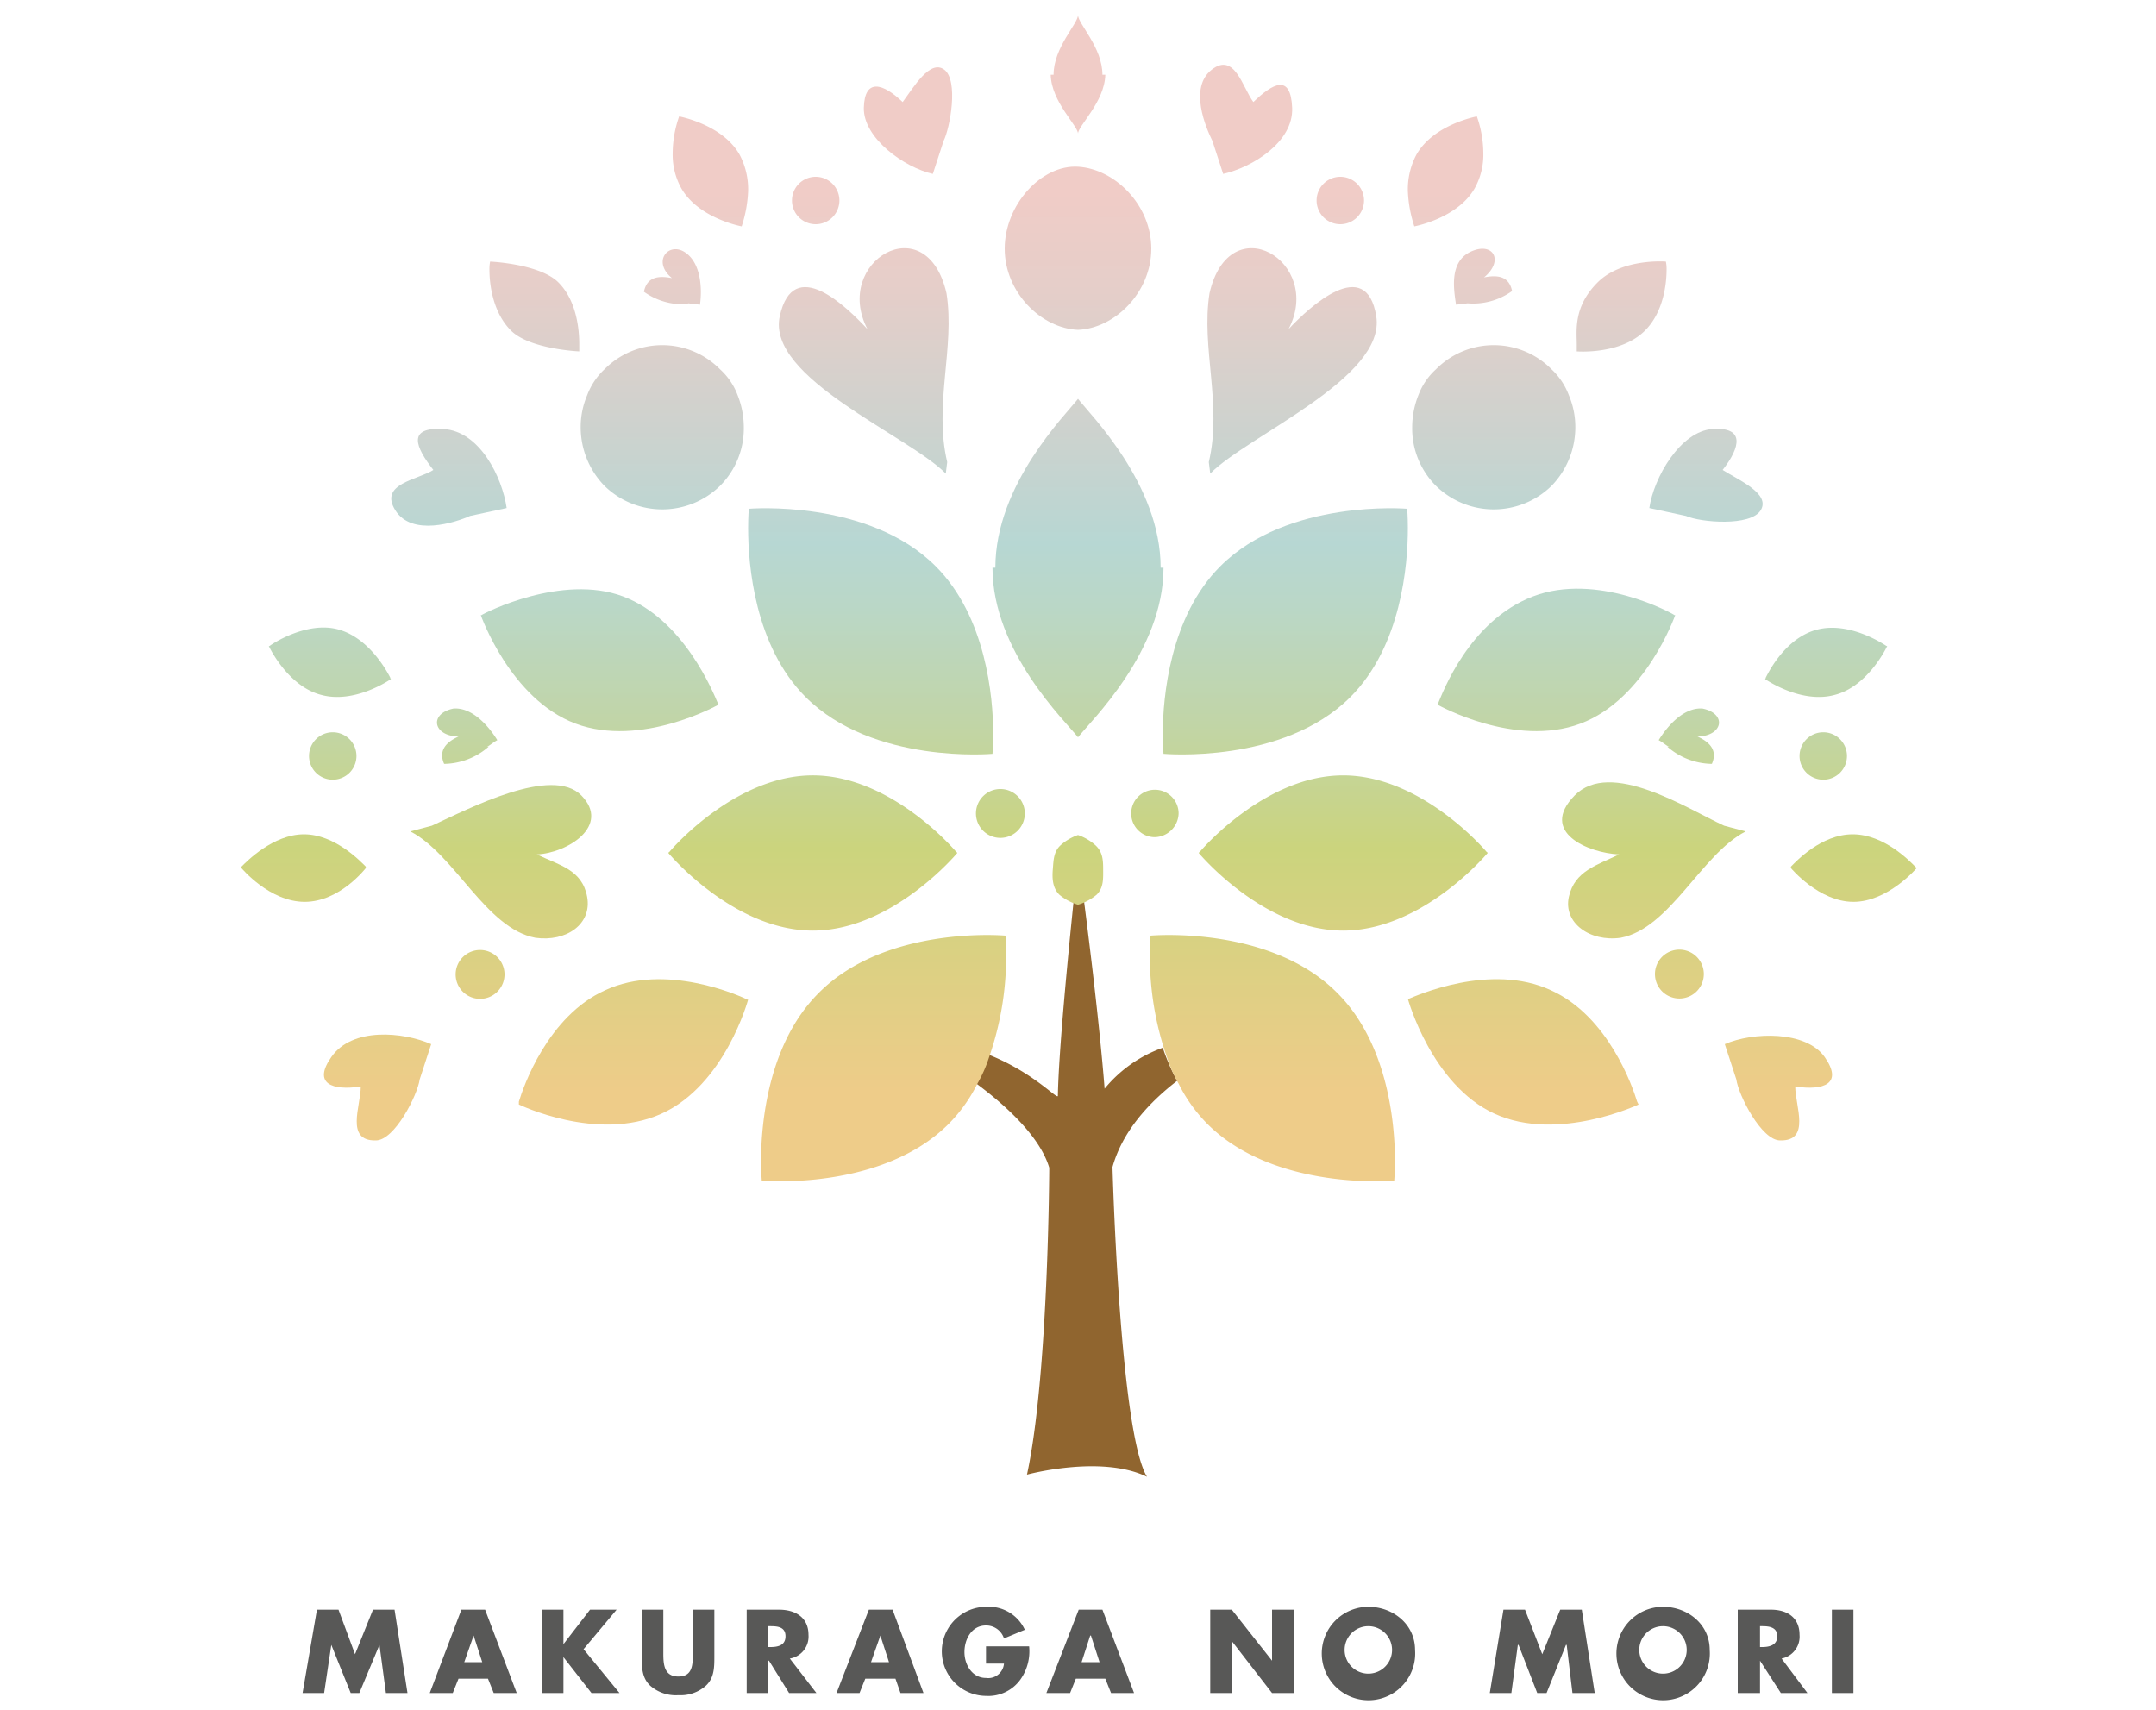 <svg xmlns="http://www.w3.org/2000/svg" xmlns:xlink="http://www.w3.org/1999/xlink" viewBox="0 0 300 237.9"><defs><style>.cls-1{fill:#90652f;}.cls-2{fill:url(#linear-gradient);}.cls-3{fill:url(#linear-gradient-2);}.cls-4{fill:url(#linear-gradient-3);}.cls-5{fill:url(#linear-gradient-4);}.cls-6{fill:url(#linear-gradient-5);}.cls-7{fill:url(#linear-gradient-6);}.cls-8{fill:url(#linear-gradient-7);}.cls-9{fill:url(#linear-gradient-8);}.cls-10{fill:url(#linear-gradient-9);}.cls-11{fill:url(#linear-gradient-10);}.cls-12{fill:url(#linear-gradient-11);}.cls-13{fill:url(#linear-gradient-12);}.cls-14{fill:url(#linear-gradient-13);}.cls-15{fill:url(#linear-gradient-14);}.cls-16{fill:url(#linear-gradient-15);}.cls-17{fill:url(#linear-gradient-16);}.cls-18{fill:url(#linear-gradient-17);}.cls-19{fill:url(#linear-gradient-18);}.cls-20{fill:url(#linear-gradient-19);}.cls-21{fill:url(#linear-gradient-20);}.cls-22{fill:url(#linear-gradient-21);}.cls-23{fill:url(#linear-gradient-22);}.cls-24{fill:url(#linear-gradient-23);}.cls-25{fill:url(#linear-gradient-24);}.cls-26{fill:url(#linear-gradient-25);}.cls-27{fill:url(#linear-gradient-26);}.cls-28{fill:url(#linear-gradient-27);}.cls-29{fill:url(#linear-gradient-28);}.cls-30{fill:url(#linear-gradient-29);}.cls-31{fill:url(#linear-gradient-30);}.cls-32{fill:url(#linear-gradient-31);}.cls-33{fill:url(#linear-gradient-32);}.cls-34{fill:url(#linear-gradient-33);}.cls-35{fill:url(#linear-gradient-34);}.cls-36{fill:url(#linear-gradient-35);}.cls-37{fill:url(#linear-gradient-36);}.cls-38{fill:url(#linear-gradient-37);}.cls-39{fill:url(#linear-gradient-38);}.cls-40{fill:url(#linear-gradient-39);}.cls-41{fill:url(#linear-gradient-40);}.cls-42{fill:url(#linear-gradient-41);}.cls-43{fill:url(#linear-gradient-42);}.cls-44{fill:url(#linear-gradient-43);}.cls-45{fill:url(#linear-gradient-44);}.cls-46{fill:url(#linear-gradient-45);}.cls-47{fill:url(#linear-gradient-46);}.cls-48{fill:#585857;}</style><linearGradient id="linear-gradient" x1="98.85" y1="151.78" x2="98.85" y2="26.82" gradientUnits="userSpaceOnUse"><stop offset="0" stop-color="#eecc89"/><stop offset="0.27" stop-color="#cbd47d"/><stop offset="0.41" stop-color="#c1d5a7"/><stop offset="0.54" stop-color="#bad7c7"/><stop offset="0.61" stop-color="#b7d7d3"/><stop offset="0.71" stop-color="#c9d3cf"/><stop offset="0.89" stop-color="#e5cec9"/><stop offset="1" stop-color="#f0ccc7"/></linearGradient><linearGradient id="linear-gradient-2" x1="74.36" y1="151.78" x2="74.36" y2="26.82" xlink:href="#linear-gradient"/><linearGradient id="linear-gradient-3" x1="45.9" y1="151.77" x2="45.9" y2="26.82" xlink:href="#linear-gradient"/><linearGradient id="linear-gradient-4" x1="42.15" y1="151.77" x2="42.15" y2="26.82" xlink:href="#linear-gradient"/><linearGradient id="linear-gradient-5" x1="83.42" y1="151.78" x2="83.42" y2="26.82" xlink:href="#linear-gradient"/><linearGradient id="linear-gradient-6" x1="88.09" y1="151.78" x2="88.09" y2="26.82" xlink:href="#linear-gradient"/><linearGradient id="linear-gradient-7" x1="121.15" y1="151.78" x2="121.15" y2="26.82" xlink:href="#linear-gradient"/><linearGradient id="linear-gradient-8" x1="113.11" y1="151.78" x2="113.11" y2="26.82" xlink:href="#linear-gradient"/><linearGradient id="linear-gradient-9" x1="122.95" y1="151.78" x2="122.95" y2="26.82" xlink:href="#linear-gradient"/><linearGradient id="linear-gradient-10" x1="150" y1="151.78" x2="150" y2="26.82" xlink:href="#linear-gradient"/><linearGradient id="linear-gradient-11" x1="92.15" y1="151.77" x2="92.15" y2="26.82" xlink:href="#linear-gradient"/><linearGradient id="linear-gradient-12" x1="120.22" y1="151.78" x2="120.22" y2="26.82" xlink:href="#linear-gradient"/><linearGradient id="linear-gradient-13" x1="69.67" y1="151.77" x2="69.67" y2="26.82" xlink:href="#linear-gradient"/><linearGradient id="linear-gradient-14" x1="62.46" y1="151.78" x2="62.46" y2="26.82" xlink:href="#linear-gradient"/><linearGradient id="linear-gradient-15" x1="52.56" y1="151.78" x2="52.56" y2="26.82" xlink:href="#linear-gradient"/><linearGradient id="linear-gradient-16" x1="126.34" y1="151.77" x2="126.34" y2="26.82" xlink:href="#linear-gradient"/><linearGradient id="linear-gradient-17" x1="65.01" y1="151.78" x2="65.01" y2="26.82" xlink:href="#linear-gradient"/><linearGradient id="linear-gradient-18" x1="93.56" y1="151.79" x2="93.56" y2="26.82" xlink:href="#linear-gradient"/><linearGradient id="linear-gradient-19" x1="113.5" y1="151.76" x2="113.5" y2="26.82" xlink:href="#linear-gradient"/><linearGradient id="linear-gradient-20" x1="66.86" y1="151.78" x2="66.86" y2="26.81" xlink:href="#linear-gradient"/><linearGradient id="linear-gradient-21" x1="46.31" y1="151.78" x2="46.31" y2="26.82" xlink:href="#linear-gradient"/><linearGradient id="linear-gradient-22" x1="139.3" y1="151.78" x2="139.3" y2="26.82" xlink:href="#linear-gradient"/><linearGradient id="linear-gradient-23" x1="150" y1="151.78" x2="150" y2="26.82" xlink:href="#linear-gradient"/><linearGradient id="linear-gradient-24" x1="150" y1="151.77" x2="150" y2="26.81" xlink:href="#linear-gradient"/><linearGradient id="linear-gradient-25" x1="201.15" y1="151.78" x2="201.15" y2="26.82" xlink:href="#linear-gradient"/><linearGradient id="linear-gradient-26" x1="225.64" y1="151.78" x2="225.64" y2="26.82" xlink:href="#linear-gradient"/><linearGradient id="linear-gradient-27" x1="254.1" y1="151.77" x2="254.1" y2="26.82" xlink:href="#linear-gradient"/><linearGradient id="linear-gradient-28" x1="257.85" y1="151.77" x2="257.85" y2="26.82" xlink:href="#linear-gradient"/><linearGradient id="linear-gradient-29" x1="216.58" y1="151.78" x2="216.58" y2="26.82" xlink:href="#linear-gradient"/><linearGradient id="linear-gradient-30" x1="211.91" y1="151.78" x2="211.91" y2="26.82" xlink:href="#linear-gradient"/><linearGradient id="linear-gradient-31" x1="178.85" y1="151.78" x2="178.85" y2="26.82" xlink:href="#linear-gradient"/><linearGradient id="linear-gradient-32" x1="186.89" y1="151.78" x2="186.89" y2="26.82" xlink:href="#linear-gradient"/><linearGradient id="linear-gradient-33" x1="177.05" y1="151.78" x2="177.05" y2="26.82" xlink:href="#linear-gradient"/><linearGradient id="linear-gradient-34" x1="207.85" y1="151.77" x2="207.85" y2="26.82" xlink:href="#linear-gradient"/><linearGradient id="linear-gradient-35" x1="150" y1="151.77" x2="150" y2="26.82" xlink:href="#linear-gradient"/><linearGradient id="linear-gradient-36" x1="179.78" y1="151.78" x2="179.78" y2="26.82" xlink:href="#linear-gradient"/><linearGradient id="linear-gradient-37" x1="230.33" y1="151.77" x2="230.33" y2="26.82" xlink:href="#linear-gradient"/><linearGradient id="linear-gradient-38" x1="237.54" y1="151.78" x2="237.54" y2="26.82" xlink:href="#linear-gradient"/><linearGradient id="linear-gradient-39" x1="247.44" y1="151.78" x2="247.44" y2="26.82" xlink:href="#linear-gradient"/><linearGradient id="linear-gradient-40" x1="173.66" y1="151.77" x2="173.66" y2="26.82" xlink:href="#linear-gradient"/><linearGradient id="linear-gradient-41" x1="234.99" y1="151.78" x2="234.99" y2="26.82" xlink:href="#linear-gradient"/><linearGradient id="linear-gradient-42" x1="206.44" y1="151.79" x2="206.44" y2="26.82" xlink:href="#linear-gradient"/><linearGradient id="linear-gradient-43" x1="186.5" y1="151.76" x2="186.5" y2="26.82" xlink:href="#linear-gradient"/><linearGradient id="linear-gradient-44" x1="233.14" y1="151.78" x2="233.14" y2="26.81" xlink:href="#linear-gradient"/><linearGradient id="linear-gradient-45" x1="253.69" y1="151.78" x2="253.69" y2="26.82" xlink:href="#linear-gradient"/><linearGradient id="linear-gradient-46" x1="160.7" y1="151.78" x2="160.7" y2="26.82" xlink:href="#linear-gradient"/></defs><title>アートボード 1</title><g id="まくらがの杜"><path class="cls-1" d="M153.7,151.5s-.6-8.6-2.9-26.4l-1.4.2c-.8,7.8-2.1,21.2-2.2,27.2-.1.6-4-4-11.5-6.4a21.7,21.7,0,0,1-1.5,3.5c4.9,3.4,10.4,8.2,11.8,12.9,0,0-.1,28.9-3.1,42.7,0,0,10.3-2.8,16.7.3-3.8-6.2-4.8-43.1-4.8-43.1,1.4-5,5.1-9,9-12a26.7,26.7,0,0,1-2-4.6,18.5,18.5,0,0,0-8.1,5.7"/><path class="cls-2" d="M103.2,31.5a17.9,17.9,0,0,0,.9-4.9,10.3,10.3,0,0,0-1.2-5.1c-2.4-4.2-8.4-5.3-8.4-5.3a15.6,15.6,0,0,0-.9,5.1,9.6,9.6,0,0,0,1.2,4.9C97.2,30.4,103.2,31.5,103.2,31.5Z"/><path class="cls-3" d="M80.6,48.9v-1c0-1.9-.3-6-2.9-8.6s-9.5-2.9-9.5-2.9a5,5,0,0,0-.1,1.1c0,1.9.4,5.9,3,8.5S80.6,48.9,80.6,48.9Z"/><path class="cls-4" d="M44.7,96.7c4.7,1.3,9.7-2.2,9.7-2.2a.3.3,0,0,1-.1-.2c-.4-.8-2.9-5.5-7.2-6.7s-9.1,1.9-9.6,2.3h-.1S40,95.5,44.7,96.7Z"/><path class="cls-5" d="M50.9,120.8v-.2c-.7-.7-4.3-4.5-8.6-4.5s-8,3.8-8.7,4.5v.2s3.9,4.7,8.8,4.7S50.9,120.8,50.9,120.8Z"/><path class="cls-6" d="M80.1,100.7c9.1,3.4,19.8-2.6,19.8-2.6v-.2c-.6-1.4-4.7-11.7-13.2-14.9S67.4,85.3,67,85.6h-.1S71,97.3,80.1,100.7Z"/><path class="cls-7" d="M84.2,137.8c-8,3.6-11.4,13.5-12,15.5v.4S83.1,159,92,155s12.1-15.9,12.1-15.9H104C103,138.6,92.6,133.9,84.2,137.8Z"/><path class="cls-8" d="M138.1,104.9s.1-1,.1-2.8c0-5.1-1-16.3-8-23.3-9.4-9.4-26-8-26-8s-.1,1-.1,2.7c0,5.1.9,16.4,8,23.5C121.5,106.4,138.1,104.9,138.1,104.9Z"/><path class="cls-9" d="M113.1,129.5c11.1,0,20.1-10.8,20.1-10.8a.1.1,0,0,0-.1-.1c-1-1.2-9.6-10.7-20-10.7s-19,9.5-20,10.7a.1.1,0,0,0-.1.1S102,129.5,113.1,129.5Z"/><path class="cls-10" d="M113.9,138.2c-7,7-8,18.1-8,23.3,0,1.7.1,2.8.1,2.8s16.6,1.5,26-7.9a21.4,21.4,0,0,0,4-5.6,18.9,18.9,0,0,0,1.6-3.6,42.7,42.7,0,0,0,2.4-14.5c0-1.6-.1-2.5-.1-2.5S123.3,128.7,113.9,138.2Z"/><path class="cls-11" d="M150,45.9c5.1-.2,10.2-5.2,10.2-11.3h0c0-6.1-5.1-11.1-10.2-11.4s-10.2,5.3-10.2,11.4h0C139.8,40.7,144.9,45.7,150,45.9Z"/><path class="cls-12" d="M100.2,67.6a11.3,11.3,0,0,0,3.3-8.1,12.2,12.2,0,0,0-.9-4.6,9.2,9.2,0,0,0-2.4-3.5,11.3,11.3,0,0,0-16.1,0A9.5,9.5,0,0,0,81.7,55a11.3,11.3,0,0,0-.9,4.5,11.7,11.7,0,0,0,3.3,8.1A11.5,11.5,0,0,0,100.2,67.6Z"/><path class="cls-13" d="M131.6,65.9l.2-1.6c-1.9-8,1.1-15.9-.1-23.5-2.8-12.2-15.9-4.4-11,5-2.9-3.1-10.3-10.4-12.2-1.8S126.4,60.6,131.6,65.9Z"/><path class="cls-14" d="M74.5,130.5c4.3.6,7.9-1.9,7.2-5.7s-3.9-4.4-7-5.9c4.3-.2,10.3-4,6.2-8.2s-15.6,1.8-20.8,4.2l-3,.8C63.3,118.9,67.6,129.2,74.5,130.5Z"/><path class="cls-15" d="M65.4,71.8l5.1-1.1c-.6-4.2-3.7-10.7-8.8-11s-3.9,2.5-1.4,5.7c-2.2,1.4-7.6,1.9-5.3,5.6S63.4,72.7,65.4,71.8Z"/><path class="cls-16" d="M46.1,147.1c-2.6,3.7.1,4.7,4.1,4.1,0,2.7-2.2,7.6,2.1,7.5,2.6,0,5.8-6.3,6.1-8.5l1.6-4.9C56.1,143.6,49,142.9,46.1,147.1Z"/><path class="cls-17" d="M129.8,24.2l1.5-4.6c.9-1.8,2.1-8.4.1-9.9s-4.3,2.5-5.8,4.5c-2.7-2.6-5.3-3.4-5.4.8S125.8,23.3,129.8,24.2Z"/><path class="cls-18" d="M63.1,98.6c-3.4.7-2.9,3.8.7,3.9-1.8.8-2.8,2-2,3.8a9.6,9.6,0,0,0,6.2-2.4h-.3c.3,0,.9-.6,1.5-.9C68.1,101.2,65.8,98.4,63.1,98.6Z"/><path class="cls-19" d="M95.7,42.2l1.7.2c.3-2.1.2-5.8-2.1-7.3s-4.6,1.3-1.8,3.6c-2-.4-3.5-.1-3.9,1.9a9.3,9.3,0,0,0,6.3,1.7Z"/><path class="cls-20" d="M113.5,31.2a3.3,3.3,0,0,0,3.3-3.3,3.3,3.3,0,0,0-6.6,0A3.3,3.3,0,0,0,113.5,31.2Z"/><path class="cls-21" d="M66.9,132.2a3.4,3.4,0,1,0,3.3,3.3A3.4,3.4,0,0,0,66.9,132.2Z"/><path class="cls-22" d="M43,105.2a3.3,3.3,0,1,0,3.3-3.3A3.3,3.3,0,0,0,43,105.2Z"/><path class="cls-23" d="M139.3,109.8a3.4,3.4,0,1,0,3.3,3.4A3.4,3.4,0,0,0,139.3,109.8Z"/><path class="cls-24" d="M161.9,79h-.4c0-11.6-9.8-21.3-11.5-23.5-1.7,2.2-11.5,11.9-11.5,23.5h-.4c0,11.7,10.2,21.4,11.9,23.6C151.7,100.4,161.9,90.7,161.9,79Z"/><path class="cls-25" d="M153.8,10.4h-.4c0-3.8-3.4-7.1-3.4-8.3,0,1.2-3.4,4.5-3.4,8.3h-.4c.1,3.8,3.8,7.1,3.8,8.2C150,17.5,153.7,14.2,153.8,10.4Z"/><path class="cls-26" d="M205.2,26.2a9.6,9.6,0,0,0,1.2-4.9,15.6,15.6,0,0,0-.9-5.1s-6,1.1-8.4,5.3a10.3,10.3,0,0,0-1.2,5.1,17.9,17.9,0,0,0,.9,4.9S202.8,30.4,205.2,26.2Z"/><path class="cls-27" d="M228.9,46c2.6-2.6,3-6.6,3-8.5a5,5,0,0,0-.1-1.1s-6.1-.5-9.5,2.9-2.9,6.7-2.9,8.6v1S225.5,49.4,228.9,46Z"/><path class="cls-28" d="M255.3,96.7c4.7-1.2,7.3-6.8,7.3-6.8h-.1c-.6-.4-5.2-3.4-9.6-2.3s-6.8,5.9-7.2,6.7a.3.3,0,0,1-.1.2S250.6,98,255.3,96.7Z"/><path class="cls-29" d="M266.5,120.6c-.7-.7-4.3-4.5-8.7-4.5s-7.9,3.8-8.6,4.5v.2s3.9,4.7,8.7,4.7,8.8-4.7,8.8-4.7Z"/><path class="cls-30" d="M219.9,100.7c9.1-3.4,13.2-15.1,13.2-15.1H233c-.4-.3-10.8-6-19.7-2.6s-12.6,13.5-13.2,14.9v.2S210.8,104.1,219.9,100.7Z"/><path class="cls-31" d="M215.8,137.8c-8.4-3.9-18.8.8-19.8,1.2h-.1S199.2,151,208,155s20-1.3,20-1.3l-.2-.4C227.2,151.3,223.8,141.4,215.8,137.8Z"/><path class="cls-32" d="M161.8,102.1c0,1.8.1,2.8.1,2.8s16.6,1.5,26-7.9c7.1-7.1,8-18.4,8-23.5,0-1.7-.1-2.7-.1-2.7s-16.6-1.4-26,8C162.8,85.8,161.8,97,161.8,102.1Z"/><path class="cls-33" d="M186.9,107.9c-10.4,0-19,9.5-20,10.7a.1.1,0,0,0-.1.1s9,10.8,20.1,10.8S207,118.7,207,118.7a.1.1,0,0,0-.1-.1C205.9,117.4,197.3,107.9,186.9,107.9Z"/><path class="cls-34" d="M160.1,130.2s-.1.9-.1,2.5a42.7,42.7,0,0,0,2.4,14.5,18.9,18.9,0,0,0,1.6,3.6,21.4,21.4,0,0,0,4,5.6c9.4,9.4,26,7.9,26,7.9s.1-1.1.1-2.8c0-5.2-1-16.3-8-23.3C176.7,128.7,160.1,130.2,160.1,130.2Z"/><path class="cls-35" d="M199.8,51.4a9.2,9.2,0,0,0-2.4,3.5,12.2,12.2,0,0,0-.9,4.6,11.3,11.3,0,0,0,3.3,8.1,11.5,11.5,0,0,0,16.1,0,11.7,11.7,0,0,0,3.3-8.1,11.3,11.3,0,0,0-.9-4.5,9.5,9.5,0,0,0-2.4-3.6A11.3,11.3,0,0,0,199.8,51.4Z"/><path class="cls-36" d="M152.4,117.6a7.1,7.1,0,0,0-2.4-1.4,7.1,7.1,0,0,0-2.4,1.4c-1,.9-1,2.1-1.1,3.3s-.1,2.6.9,3.6a7.3,7.3,0,0,0,2.6,1.4,7.3,7.3,0,0,0,2.6-1.4c1-1,.9-2.3.9-3.6S153.4,118.5,152.4,117.6Z"/><path class="cls-37" d="M168.3,40.8c-1.2,7.6,1.8,15.5-.1,23.5l.2,1.6c5.2-5.3,24.5-13.3,23.1-21.9s-9.3-1.3-12.2,1.8C184.2,36.4,171.1,28.6,168.3,40.8Z"/><path class="cls-38" d="M239.9,114.9c-5.2-2.4-15.8-9.3-20.8-4.2s1.9,8,6.2,8.2c-3.1,1.5-6.2,2.3-7,5.9s2.9,6.3,7.2,5.7c6.9-1.3,11.2-11.6,17.4-14.8Z"/><path class="cls-39" d="M234.6,71.8c2,.9,9,1.5,10.4-.8s-3.1-4.2-5.3-5.6c2.5-3.2,3.1-6-1.4-5.7s-8.2,6.8-8.8,11Z"/><path class="cls-40" d="M240,145.3l1.6,4.9c.3,2.2,3.5,8.5,6.1,8.5,4.3.1,2.1-4.8,2.1-7.5,4,.6,6.7-.4,4.1-4.1S243.9,143.6,240,145.3Z"/><path class="cls-41" d="M170.2,24.2c4-.9,9.8-4.4,9.6-9.2s-2.7-3.4-5.4-.8c-1.5-2-2.6-7-5.8-4.5s-.8,8.1.1,9.9Z"/><path class="cls-42" d="M236.9,98.6c-2.7-.2-5,2.6-6.1,4.4.6.3,1.2.9,1.5.9H232a9.6,9.6,0,0,0,6.2,2.4c.8-1.8-.2-3-2-3.8C239.8,102.4,240.3,99.3,236.9,98.6Z"/><path class="cls-43" d="M202.6,42.4l1.7-.2h-.2a9.3,9.3,0,0,0,6.3-1.7c-.4-2-1.9-2.3-3.9-1.9,2.8-2.3,1.3-5-1.8-3.6S202.3,40.3,202.6,42.4Z"/><path class="cls-44" d="M186.5,31.2a3.3,3.3,0,0,0,3.3-3.3,3.3,3.3,0,0,0-6.6,0A3.3,3.3,0,0,0,186.5,31.2Z"/><path class="cls-45" d="M233.1,132.2a3.4,3.4,0,0,0,0,6.7,3.4,3.4,0,1,0,0-6.7Z"/><path class="cls-46" d="M250.4,105.2a3.3,3.3,0,1,0,3.3-3.3A3.3,3.3,0,0,0,250.4,105.2Z"/><path class="cls-47" d="M164,113.2a3.3,3.3,0,1,0-3.3,3.3A3.4,3.4,0,0,0,164,113.2Z"/><path class="cls-48" d="M44.1,224h3l2.3,6.2,2.5-6.2h3l1.8,11.6h-3l-.9-6.7h0L50,235.6H48.8l-2.7-6.7h0l-1,6.7h-3Z"/><path class="cls-48" d="M63.8,233.6l-.8,2H59.8L64.2,224h3.3l4.4,11.6H68.7l-.8-2Zm2.1-6h0l-1.3,3.7h2.5Z"/><path class="cls-48" d="M82.1,224h3.7l-4.6,5.5,5,6.1H82.3l-3.9-5h0v5h-3V224h3v4.8h0Z"/><path class="cls-48" d="M99.4,224v6.5c0,1.5,0,3-1.2,4.1a5.3,5.3,0,0,1-3.8,1.3,5.4,5.4,0,0,1-3.9-1.3c-1.2-1.1-1.2-2.6-1.2-4.1V224h3v6.1c0,1.5.1,3.2,2.1,3.2s2-1.7,2-3.2V224Z"/><path class="cls-48" d="M113.6,235.6h-3.8l-2.8-4.5h-.1v4.5h-3V224h4.5c2.3,0,4.1,1.1,4.1,3.5a3.1,3.1,0,0,1-2.6,3.3Zm-6.7-6.4h.3c1,0,2.1-.2,2.1-1.5s-1.1-1.4-2.1-1.4h-.3Z"/><path class="cls-48" d="M120.4,233.6l-.8,2h-3.2l4.5-11.6h3.3l4.3,11.6h-3.2l-.7-2Zm2.1-6h0l-1.3,3.7h2.5Z"/><path class="cls-48" d="M143.2,229.1a6.8,6.8,0,0,1-1.2,4.6,5.5,5.5,0,0,1-4.8,2.3,6.2,6.2,0,1,1,.1-12.4,5.5,5.5,0,0,1,5.3,3.2l-2.9,1.2a2.6,2.6,0,0,0-2.5-1.8c-2,0-3,1.9-3,3.7s1.1,3.6,3,3.6a2.2,2.2,0,0,0,2.5-2h-2.5v-2.4Z"/><path class="cls-48" d="M149.7,233.6l-.8,2h-3.3l4.5-11.6h3.3l4.4,11.6h-3.2l-.8-2Zm2.1-6h-.1l-1.2,3.7H153Z"/><path class="cls-48" d="M168.4,224h3l5.6,7.1h0V224h3.1v11.6H177l-5.5-7.1h-.1v7.1h-3Z"/><path class="cls-48" d="M196.9,229.6a6.5,6.5,0,1,1-6.5-6C193.8,223.6,196.9,226,196.9,229.6Zm-9.8,0a3.3,3.3,0,1,0,6.6,0,3.3,3.3,0,0,0-6.6,0Z"/><path class="cls-48" d="M209.2,224h3l2.4,6.2,2.5-6.2h3l1.8,11.6h-3.1l-.8-6.7h-.1l-2.7,6.7h-1.3l-2.6-6.7h-.1l-.9,6.7h-3Z"/><path class="cls-48" d="M237.9,229.6a6.5,6.5,0,1,1-6.5-6C234.8,223.6,237.9,226,237.9,229.6Zm-9.8,0a3.3,3.3,0,1,0,6.6,0,3.3,3.3,0,0,0-6.6,0Z"/><path class="cls-48" d="M251.5,235.6h-3.7l-2.9-4.5h0v4.5h-3.1V224h4.6c2.3,0,4,1.1,4,3.5a3.1,3.1,0,0,1-2.5,3.3Zm-6.6-6.4h.3c.9,0,2.1-.2,2.1-1.5s-1.2-1.4-2.1-1.4h-.3Z"/><path class="cls-48" d="M257.9,235.6h-3V224h3Z"/></g></svg>